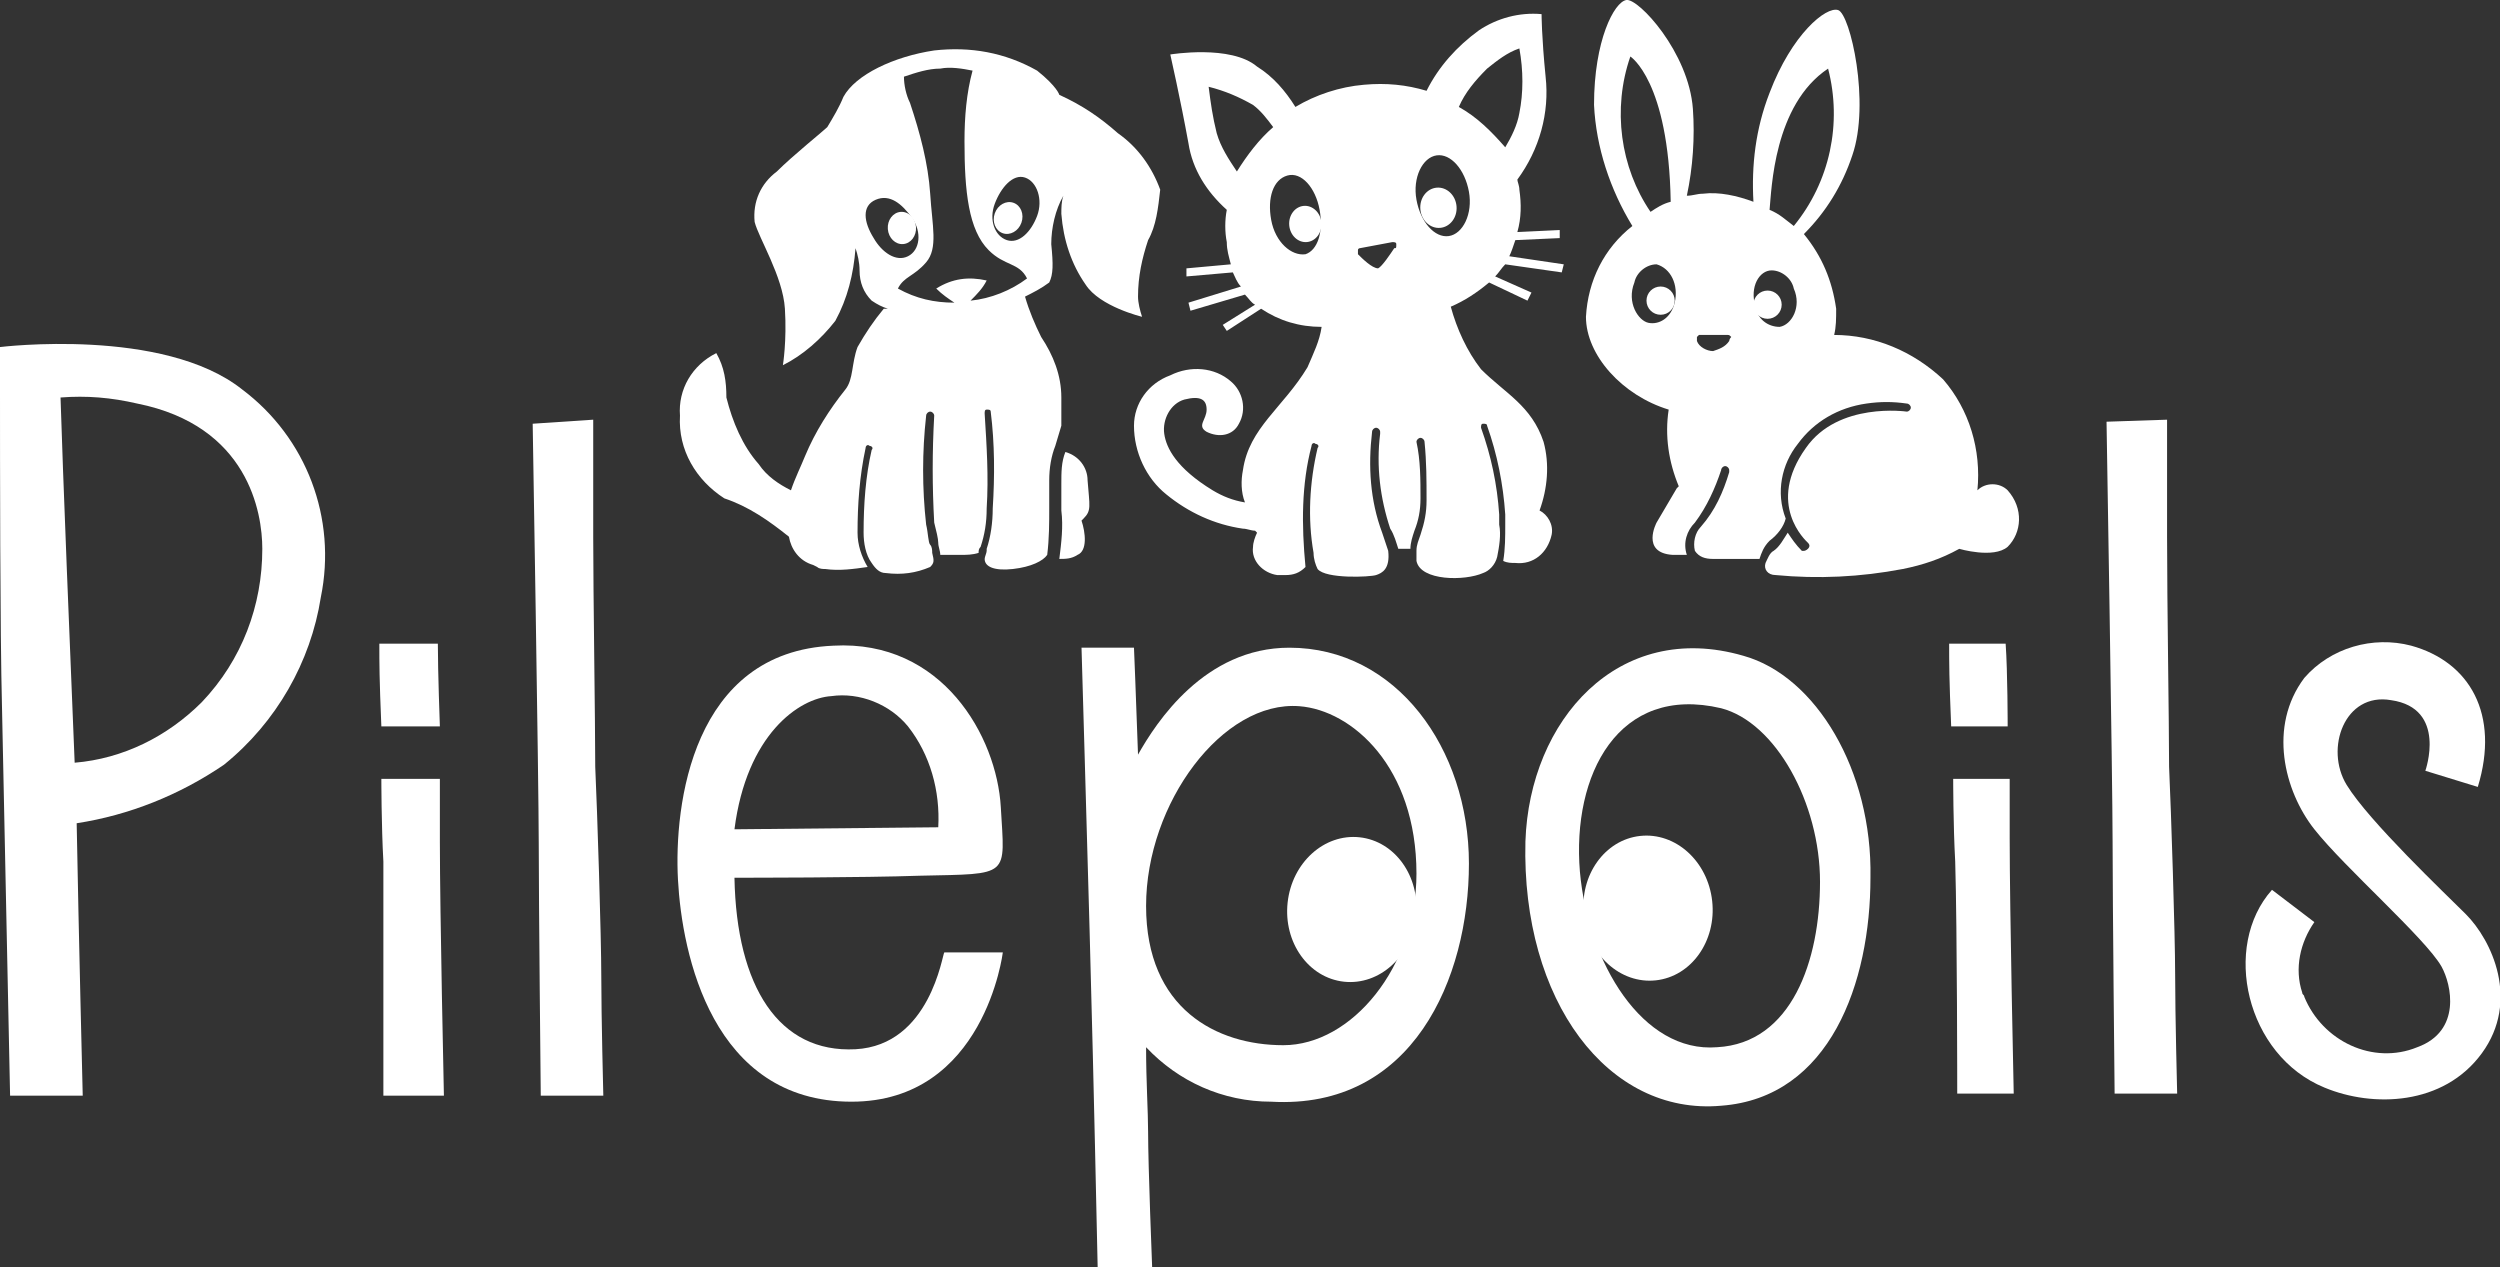 <?xml version="1.0" encoding="utf-8"?>
<!-- Generator: Adobe Illustrator 25.2.3, SVG Export Plug-In . SVG Version: 6.00 Build 0)  -->
<svg version="1.1" id="Calque_1" xmlns="http://www.w3.org/2000/svg" xmlns:xlink="http://www.w3.org/1999/xlink" x="0px" y="0px"
	 viewBox="0 0 123.9 62.8" style="enable-background:new 0 0 123.9 62.8;" xml:space="preserve">
<rect x="0" y="0" width="123.9" height="62.8" fill="#333333" stroke="none"/>
<style type="text/css">
	.st0{fill:#FFFFFF;}
	.st1{fill:none;}
</style>
<g id="af189250-72a1-4592-a0eb-f3212175e89d">
	<g id="f8cb8012-7136-474f-bd9c-d5efe1bb4399">
		<path class="st0" d="M99.5,24.3c-0.4-0.4-1.1-0.4-1.5,0c0.2-2-0.4-4-1.7-5.5c-1.5-1.4-3.4-2.2-5.4-2.2c0.1-0.4,0.1-0.8,0.1-1.3
			c-0.2-1.4-0.7-2.6-1.6-3.7c1.1-1.1,1.9-2.4,2.4-3.9c0.9-2.6-0.1-7-0.7-7.2s-2.3,1.2-3.4,4.1C87,6.4,86.8,8.2,86.9,10
			c-0.8-0.3-1.7-0.5-2.5-0.4c-0.3,0-0.5,0.1-0.8,0.1c0.3-1.4,0.4-2.9,0.3-4.3c-0.2-2.8-2.7-5.5-3.3-5.4S79,2,79,5.2
			c0.1,2.1,0.8,4.2,1.9,6c-1.4,1.1-2.2,2.7-2.3,4.5c0,1.9,1.8,3.9,4.1,4.6c-0.2,1.3,0,2.6,0.5,3.8l-0.1,0.1l-1,1.7
			c0,0-0.8,1.5,0.8,1.6c0.2,0,0.5,0,0.7,0c-0.2-0.6,0-1.2,0.4-1.6c0.6-0.8,1-1.7,1.3-2.6c0-0.1,0.1-0.2,0.2-0.2
			c0.1,0,0.2,0.1,0.2,0.2c0,0,0,0,0,0.1c-0.3,1-0.7,1.9-1.4,2.7c-0.3,0.3-0.4,0.8-0.3,1.2l0,0l0,0c0.2,0.3,0.5,0.4,0.9,0.4
			c0.5,0,1.7,0,2.3,0c0.1-0.3,0.2-0.6,0.5-0.9c0.4-0.3,0.7-0.7,0.8-1.1C88,24.4,88.3,23,89.1,22c0.8-1.1,2-1.8,3.4-2
			c0.7-0.1,1.3-0.1,2,0c0.1,0,0.2,0.1,0.2,0.2c0,0.1-0.1,0.2-0.2,0.2c0,0-3.4-0.5-5,1.8c-2,2.8,0,4.6,0.1,4.7c0.1,0.1,0.1,0.2,0,0.3
			c0,0-0.1,0.1-0.2,0.1c0,0-0.1,0-0.1,0c-0.3-0.3-0.5-0.6-0.7-0.9l0,0c-0.2,0.3-0.4,0.7-0.7,0.9c-0.2,0.1-0.3,0.4-0.4,0.6
			c-0.1,0.3,0.1,0.6,0.5,0.6c2.1,0.2,4.2,0.1,6.3-0.3c1-0.2,1.9-0.5,2.8-1c0,0,1.7,0.5,2.4-0.1C100.2,26.4,100.3,25.2,99.5,24.3
			C99.5,24.4,99.5,24.3,99.5,24.3z M80.8,2.8c0,0,1.9,1.2,2,7.2c-0.4,0.1-0.7,0.3-1,0.5C80.3,8.3,79.9,5.4,80.8,2.8z M83,15
			c-0.2,0.8-0.8,1.1-1.3,1s-1.1-1-0.7-2c0.1-0.5,0.6-0.9,1.1-0.9C82.8,13.3,83.2,14.1,83,15z M85.7,16.9c-0.2,0.3-0.5,0.4-0.8,0.5
			l0,0c-0.3,0-0.7-0.2-0.8-0.5c0-0.1,0-0.1,0-0.2c0,0,0.1-0.1,0.1-0.1h1.4c0.1,0,0.1,0,0.2,0.1C85.7,16.8,85.7,16.9,85.7,16.9
			L85.7,16.9z M88.2,16.2c-0.6,0-1.1-0.4-1.2-1c-0.3-1,0.2-1.8,0.8-1.8c0.5,0,1,0.4,1.1,0.9C89.3,15.2,88.8,16.1,88.2,16.2
			L88.2,16.2z M88.9,11.2c-0.4-0.3-0.7-0.6-1.2-0.8c0.1-1,0.2-5.2,2.9-7C91.3,6.1,90.7,9,88.9,11.2L88.9,11.2z"/>
		<circle class="st0" cx="82.3" cy="14.9" r="0.7"/>
		<circle class="st0" cx="87.6" cy="15.1" r="0.7"/>
		<path class="st0" d="M77.4,13.5l0.1-0.4l-2.7-0.4c0.1-0.2,0.2-0.5,0.3-0.8l2.2-0.1v-0.4l-2.1,0.1c0.2-0.7,0.2-1.4,0.1-2.1
			c0-0.2-0.1-0.4-0.1-0.5c1.1-1.5,1.6-3.3,1.4-5.1c-0.2-2-0.2-3.1-0.2-3.1c-1.1-0.1-2.2,0.2-3.1,0.8c-1.1,0.8-2,1.8-2.6,3
			c-1-0.3-2-0.4-3.1-0.3c-1.2,0.1-2.4,0.5-3.4,1.1c-0.5-0.8-1.1-1.5-1.9-2C61,2.2,58,2.7,58,2.7s0.5,2.2,0.9,4.4
			c0.2,1.3,0.9,2.4,1.9,3.3c-0.1,0.5-0.1,1.1,0,1.6c0,0.4,0.1,0.7,0.2,1.1l-2.2,0.2v0.4l2.3-0.2c0.1,0.2,0.2,0.5,0.4,0.7l-2.6,0.8
			l0.1,0.4l2.7-0.8c0.2,0.2,0.3,0.4,0.5,0.5l-1.6,1l0.2,0.3l1.7-1.1c0.9,0.6,1.9,0.9,3,0.9c-0.1,0.7-0.4,1.3-0.7,2
			c-1.2,2-2.9,3-3.2,5.1c-0.1,0.5-0.1,1.1,0.1,1.6c-0.6-0.1-1.1-0.3-1.6-0.6c-1.8-1.1-2.3-2.1-2.4-2.8c-0.1-0.7,0.3-1.5,1-1.7
			c0.8-0.2,1.1,0,1.1,0.5s-0.5,0.8,0,1.1c0.6,0.3,1.3,0.2,1.6-0.4c0,0,0,0,0,0c0.4-0.7,0.2-1.6-0.4-2.1c-0.8-0.7-2-0.8-3-0.3
			c-1.1,0.4-1.8,1.4-1.8,2.5c0,1.3,0.6,2.6,1.6,3.4c1.1,0.9,2.4,1.5,3.8,1.7c0.2,0,0.4,0.1,0.6,0.1l0.1,0.1
			c-0.1,0.2-0.2,0.5-0.2,0.7c-0.1,0.7,0.5,1.3,1.2,1.4c0.1,0,0.3,0,0.4,0c0.4,0,0.7-0.1,1-0.4C64.5,26,64.5,24,65,22.1
			c0-0.1,0.1-0.2,0.2-0.1c0,0,0,0,0,0c0.1,0,0.2,0.1,0.1,0.2c-0.4,1.7-0.5,3.5-0.2,5.2l0,0c0,0.3,0.1,0.6,0.2,0.8
			c0.4,0.5,2.6,0.4,2.9,0.3s0.7-0.3,0.6-1.2l0,0l0,0c-0.1-0.3-0.2-0.6-0.3-0.9c-0.6-1.6-0.7-3.3-0.5-5c0-0.1,0.1-0.2,0.2-0.2
			c0.1,0,0.2,0.1,0.2,0.2c0,0,0,0,0,0.1c-0.2,1.6,0,3.2,0.5,4.7c0.2,0.3,0.3,0.7,0.4,1l0,0h0.6c0-0.3,0.1-0.6,0.2-0.9
			c0.2-0.5,0.3-1,0.3-1.6c0-0.9,0-1.9-0.2-2.8c0-0.1,0.1-0.2,0.2-0.2s0.2,0.1,0.2,0.2c0,0,0,0,0,0c0.1,1,0.1,1.9,0.1,2.9
			c0,0.6-0.1,1.1-0.3,1.7c-0.1,0.3-0.2,0.5-0.2,0.8l0,0c0,0.2,0,0.3,0,0.5c0.2,1,2.4,1,3.3,0.6c0.3-0.1,0.6-0.4,0.7-0.8l0,0
			c0.1-0.5,0.2-1.1,0.1-1.6v-0.5c-0.1-1.5-0.4-2.9-0.9-4.3c0-0.1,0-0.2,0.1-0.2c0.1,0,0.2,0,0.2,0.1c0.5,1.4,0.8,2.9,0.9,4.4v0.5
			c0,0.6,0,1.2-0.1,1.8c0.2,0.1,0.4,0.1,0.6,0.1c0.9,0.1,1.6-0.5,1.8-1.4c0.1-0.5-0.2-1-0.6-1.2c0.4-1.1,0.5-2.3,0.2-3.4
			c-0.6-1.8-1.9-2.4-3.1-3.6c-0.7-0.9-1.2-2-1.5-3.1c0.7-0.3,1.3-0.7,1.9-1.2l1.9,0.9l0.2-0.4l-1.8-0.8c0.2-0.2,0.3-0.4,0.5-0.6
			L77.4,13.5z M61.3,8.5c-0.4-0.6-0.8-1.2-1-1.9c-0.2-0.8-0.3-1.5-0.4-2.3c0.8,0.2,1.5,0.5,2.2,0.9c0.4,0.3,0.7,0.7,1,1.1
			C62.4,6.9,61.8,7.7,61.3,8.5z M64.7,12.6C64,12.7,63.2,12,63,10.9s0.1-2,0.8-2.2s1.4,0.6,1.6,1.7S65.3,12.4,64.7,12.6z M69.1,12.3
			c-0.2,0.3-0.6,0.9-0.8,1l0,0c-0.3,0-0.8-0.5-1-0.7c0-0.1,0-0.1,0-0.2c0-0.1,0.1-0.1,0.1-0.1l1.6-0.3c0.1,0,0.2,0,0.2,0.1
			C69.2,12.3,69.2,12.3,69.1,12.3L69.1,12.3z M71.8,11.7c-0.7,0.1-1.4-0.7-1.6-1.8s0.3-2.1,1-2.2s1.4,0.7,1.6,1.8
			S72.5,11.6,71.8,11.7z M72.3,5.3c0.3-0.7,0.8-1.3,1.4-1.9c0.5-0.4,1-0.8,1.6-1c0.2,1.1,0.2,2.2,0,3.2c-0.1,0.6-0.4,1.2-0.7,1.7
			C73.9,6.5,73.2,5.8,72.3,5.3z"/>
		
			<ellipse transform="matrix(0.996 -8.750348e-02 8.750348e-02 0.996 -0.721 5.706)" class="st0" cx="64.7" cy="11.1" rx="0.8" ry="0.9"/>
		
			<ellipse transform="matrix(0.996 -8.750348e-02 8.750348e-02 0.996 -0.627 6.277)" class="st0" cx="71.3" cy="10.3" rx="0.9" ry="1"/>
		<path class="st0" d="M57.5,9.4c-0.4-1.1-1.1-2.1-2.1-2.8c-0.9-0.8-1.8-1.4-2.9-1.9c0,0-0.1-0.4-1.1-1.2c-1.6-0.9-3.3-1.2-5.1-1
			c-2,0.3-3.9,1.2-4.5,2.3c-0.2,0.5-0.5,1-0.8,1.5c-0.2,0.2-1.7,1.4-2.5,2.2c-0.8,0.6-1.2,1.5-1.1,2.5c0.2,0.8,1.4,2.7,1.5,4.3
			s-0.1,2.8-0.1,2.8c1-0.5,1.9-1.3,2.6-2.2c0.6-1.1,0.9-2.3,1-3.6c0.1,0.3,0.2,0.7,0.2,1.1c0,0.6,0.2,1.1,0.6,1.5
			c0.3,0.2,0.5,0.3,0.8,0.4h-0.2c-0.5,0.6-0.9,1.2-1.3,1.9c-0.3,0.8-0.2,1.6-0.6,2.1c-0.8,1-1.5,2.1-2,3.3c-0.2,0.5-0.5,1.1-0.7,1.7
			C38.6,24,38,23.6,37.6,23c-0.8-0.9-1.3-2.1-1.6-3.3c0-0.8-0.1-1.5-0.5-2.2c-1.2,0.6-1.9,1.8-1.8,3.1c-0.1,1.7,0.8,3.2,2.2,4.1
			c1.2,0.4,2.2,1.1,3.2,1.9c0.1,0.6,0.5,1.2,1.2,1.4l0.2,0.1c0.1,0.1,0.3,0.1,0.4,0.1c0.7,0.1,1.4,0,2.1-0.1l0,0
			c-0.3-0.5-0.5-1.1-0.5-1.7c0-1.4,0.1-2.8,0.4-4.2c0-0.1,0.1-0.2,0.2-0.1c0.1,0,0.2,0.1,0.1,0.2c-0.3,1.3-0.4,2.7-0.4,4.1
			c0,0.5,0.1,1.1,0.4,1.5c0.2,0.3,0.4,0.5,0.7,0.5c0.8,0.1,1.5,0,2.2-0.3c0.2-0.2,0.2-0.3,0.1-0.7l0,0c0-0.1,0-0.3-0.1-0.4
			s-0.1-0.6-0.2-1c-0.2-1.8-0.2-3.6,0-5.4c0-0.1,0.1-0.2,0.2-0.2c0.1,0,0.2,0.1,0.2,0.2c0,0,0,0,0,0c-0.1,1.8-0.1,3.5,0,5.3
			c0.1,0.4,0.2,0.8,0.2,1s0.1,0.4,0.1,0.6l0,0c0.3,0,0.7,0,1,0c0.3,0,0.6,0,0.9-0.1c0-0.1,0-0.2,0.1-0.3c0.2-0.6,0.3-1.2,0.3-1.9
			c0.1-1.6,0-3.1-0.1-4.7c0-0.1,0-0.2,0.1-0.2c0,0,0,0,0,0c0.1,0,0.2,0,0.2,0.1c0,0,0,0,0,0c0.2,1.6,0.2,3.2,0.1,4.8
			c0,0.7-0.1,1.4-0.3,2c0,0,0,0.1,0,0.1l0,0c0,0.1-0.1,0.3-0.1,0.4c0,0.4,0.5,0.6,1.4,0.5s1.5-0.4,1.7-0.7l0,0l0,0
			c0.1-0.8,0.1-1.6,0.1-2.3c0-0.5,0-1,0-1.4c0-0.6,0.1-1.2,0.3-1.7c0.1-0.3,0.2-0.7,0.3-1c0-0.4,0-0.9,0-1.4c0-1.1-0.4-2.1-1-3
			c-0.3-0.6-0.6-1.3-0.8-2c0.4-0.2,0.8-0.4,1.2-0.7c0.2-0.4,0.2-0.9,0.1-1.9c0-0.8,0.2-1.7,0.6-2.4c-0.1,0.3-0.1,0.6-0.1,0.9
			c0.1,1.3,0.5,2.5,1.2,3.5c0.7,1.1,2.8,1.6,2.8,1.6c-0.1-0.3-0.2-0.7-0.2-1c0-1,0.2-1.9,0.5-2.8C57.3,11.2,57.4,10.3,57.5,9.4z
			 M43.3,11.8c-0.5-0.8-0.6-1.6,0.1-1.9s1.3,0.2,1.8,0.9s0.4,1.6-0.2,1.9S43.7,12.5,43.3,11.8z M48.1,14.9c0.3-0.3,0.6-0.6,0.8-1
			c-0.9-0.2-1.7-0.1-2.5,0.4c0.3,0.3,0.6,0.5,0.9,0.7c-1,0-1.9-0.2-2.8-0.7c0.3-0.6,0.8-0.6,1.4-1.3s0.3-1.8,0.2-3.4
			c-0.1-1.5-0.5-3-1-4.5c-0.2-0.4-0.3-0.9-0.3-1.3c0.6-0.2,1.2-0.4,1.8-0.4c0.5-0.1,1.1,0,1.6,0.1c-0.3,1.1-0.4,2.3-0.4,3.5
			c0,2.5,0.2,4.4,1.2,5.4c0.8,0.8,1.5,0.6,1.9,1.4C50.1,14.4,49.1,14.8,48.1,14.9z M51.4,10.7c-0.3,0.8-0.9,1.4-1.5,1.2
			s-0.9-1-0.6-1.8s0.9-1.5,1.5-1.3S51.7,9.9,51.4,10.7z"/>
		
			<ellipse transform="matrix(0.997 -7.758909e-02 7.758909e-02 0.997 -0.744 3.501)" class="st0" cx="44.7" cy="11.3" rx="0.7" ry="0.8"/>
		<ellipse transform="matrix(0.335 -0.942 0.942 0.335 23.072 54.192)" class="st0" cx="49.9" cy="10.8" rx="0.8" ry="0.7"/>
		<path class="st0" d="M52.8,22.4c-0.2,0.5-0.2,1-0.2,1.6c0,0.3,0,0.8,0,1.3c0.1,0.8,0,1.6-0.1,2.4l0,0c0.3,0,0.6,0,0.9-0.2
			c0.5-0.2,0.4-1.1,0.2-1.7l0.1-0.1c0.4-0.4,0.3-0.6,0.2-1.9C53.9,23.2,53.5,22.6,52.8,22.4z"/>
		<path class="st1" d="M63.6,51.8c-3.3,0-6.8-1.8-6.8-6.9s3.8-10.2,7.6-9.9c2.6,0.2,5.8,3,5.8,8.3C70.2,47.9,67,51.8,63.6,51.8z"/>
		<path class="st1" d="M85.1,51.9c-3.7,0.3-6.4-4.2-6.8-8.7c-0.4-4.8,1.9-9.3,7-8.1c2.7,0.7,4.9,4.7,4.9,8.6S88.8,51.7,85.1,51.9z"
			/>
		<path class="st0" d="M12,19.3c-3.9-3.1-12-2.1-12-2.1v2.3c0,3.1,0,11.8,0.1,15.6c0.1,4.6,0.4,19.2,0.4,19.2h3.6
			c0,0-0.2-8-0.3-13.5c2.6-0.4,5.1-1.4,7.3-2.9c2.6-2.1,4.3-5.1,4.8-8.3C16.7,25.7,15.2,21.7,12,19.3z M10,34.8
			c-1.7,1.7-3.9,2.8-6.3,3C3.5,33,3.1,23.1,3,19.7c1.3-0.1,2.5,0,3.8,0.3c5.5,1.1,6.2,5.4,6.2,7.2C13,30,12,32.7,10,34.8z"/>
		<path class="st0" d="M29.5,38c0-2.2-0.1-8.6-0.1-11.4c0-2.6,0-5.8,0-5.8L26.4,21c0,0,0.3,17.9,0.3,20.8s0.1,12.5,0.1,12.5h3.1
			c0,0-0.1-3.9-0.1-5.9S29.6,40.2,29.5,38z"/>
		<path class="st0" d="M42.4,52c-3.8,0.2-5.9-3.1-6-8.5c0.5,0,6.4,0,9.2-0.1c4.5-0.1,4.2,0.1,4-3.4s-2.9-8.3-8.3-8
			c-7,0.3-7.9,7.9-7.7,11.6s1.7,11,8.6,11c6.6,0,7.5-7.4,7.5-7.4l-2.9,0C46.7,47.3,46.1,51.8,42.4,52z M41.2,34.5
			c1.4-0.2,2.9,0.4,3.8,1.5c1.1,1.4,1.6,3.2,1.5,5l-10.1,0.1C37,36.4,39.6,34.6,41.2,34.5z"/>
		<path class="st0" d="M21.7,31.9h-2.9c0,1,0,1.7,0.1,4.1h2.9C21.8,36,21.7,33.3,21.7,31.9z"/>
		<path class="st0" d="M21.8,38.6h-2.9c0,0,0,2.3,0.1,4.1C19,46.2,19,54.3,19,54.3h3c0,0-0.2-9.1-0.2-12.6
			C21.8,40.7,21.8,38.6,21.8,38.6z"/>
		<path class="st0" d="M99.4,31.9h-2.8c0,1,0,1.7,0.1,4.1h2.8C99.5,36,99.5,33.3,99.4,31.9z"/>
		<path class="st0" d="M107.5,38c0-2.2-0.1-8.1-0.1-11.4c0-2.6,0-5.8,0-5.8l-3,0.1c0,0,0.3,17.9,0.3,20.8s0.1,12.5,0.1,12.5h3.1
			c0,0-0.1-3.9-0.1-5.9S107.6,40.2,107.5,38z"/>
		<path class="st0" d="M63.9,32.1c-4.2,0-6.6,3.7-7.5,5.3c-0.1-2.9-0.2-5.3-0.2-5.3h-2.6c0,0,0.3,10.3,0.4,14s0.2,7.4,0.4,16.7h2.7
			c0,0-0.2-5-0.2-6.7c0-1-0.1-2.5-0.1-4.2c1.6,1.7,3.8,2.7,6.2,2.7c7,0.4,9.8-6.1,9.8-11.8S69.2,32.1,63.9,32.1z M63.6,51.8
			c-3.3,0-6.8-1.8-6.8-6.9s3.8-10.2,7.6-9.9c2.6,0.2,5.8,3,5.8,8.3C70.2,47.9,67,51.8,63.6,51.8z"/>
		<path class="st0" d="M86.4,32.5c-6.2-1.8-10.6,3.2-10.8,9.2c-0.2,7.9,4.1,13.6,9.7,13.1c5.4-0.4,7.4-6.1,7.4-11.3
			C92.8,38.2,90,33.5,86.4,32.5z M85.1,51.9c-3.7,0.3-6.4-4.2-6.8-8.7c-0.4-4.8,1.9-9.3,7-8.1c2.7,0.7,4.9,4.7,4.9,8.6
			S88.8,51.7,85.1,51.9z"/>
		<path class="st0" d="M99.6,38.6h-2.8c0,0,0,2.3,0.1,4.1c0.1,3.4,0.1,11.5,0.1,11.5h2.8c0,0-0.2-9.1-0.2-12.6
			C99.6,40.7,99.6,38.6,99.6,38.6z"/>
		<path class="st0" d="M122.2,45.3c-1-1-4.8-4.6-5.9-6.4s-0.1-4.6,2.2-4.2c2.8,0.4,1.7,3.5,1.7,3.5l2.6,0.8c1.1-3.6-0.4-6.2-3.3-7
			c-1.9-0.5-4,0.1-5.3,1.6c-1.8,2.4-1,5.6,0.5,7.5s5.5,5.4,6.3,6.8c0.5,0.9,1,3.2-1.2,4c-2.2,0.9-4.7-0.3-5.6-2.5
			c0-0.1-0.1-0.1-0.1-0.2c-0.4-1.2-0.1-2.5,0.6-3.5l-2.1-1.6c-2.5,2.8-1.3,8.2,2.6,9.8c2.4,1,5.9,0.9,7.8-1.7S123.5,46.6,122.2,45.3
			z"/>
		<ellipse transform="matrix(0.108 -0.994 0.994 0.108 14.93 106.802)" class="st0" cx="67" cy="45.1" rx="3.6" ry="3.2"/>
		<ellipse transform="matrix(0.994 -0.108 0.108 0.994 -4.394 9.101)" class="st0" cx="81.7" cy="45" rx="3.2" ry="3.6"/>
	</g>
</g>
</svg>
